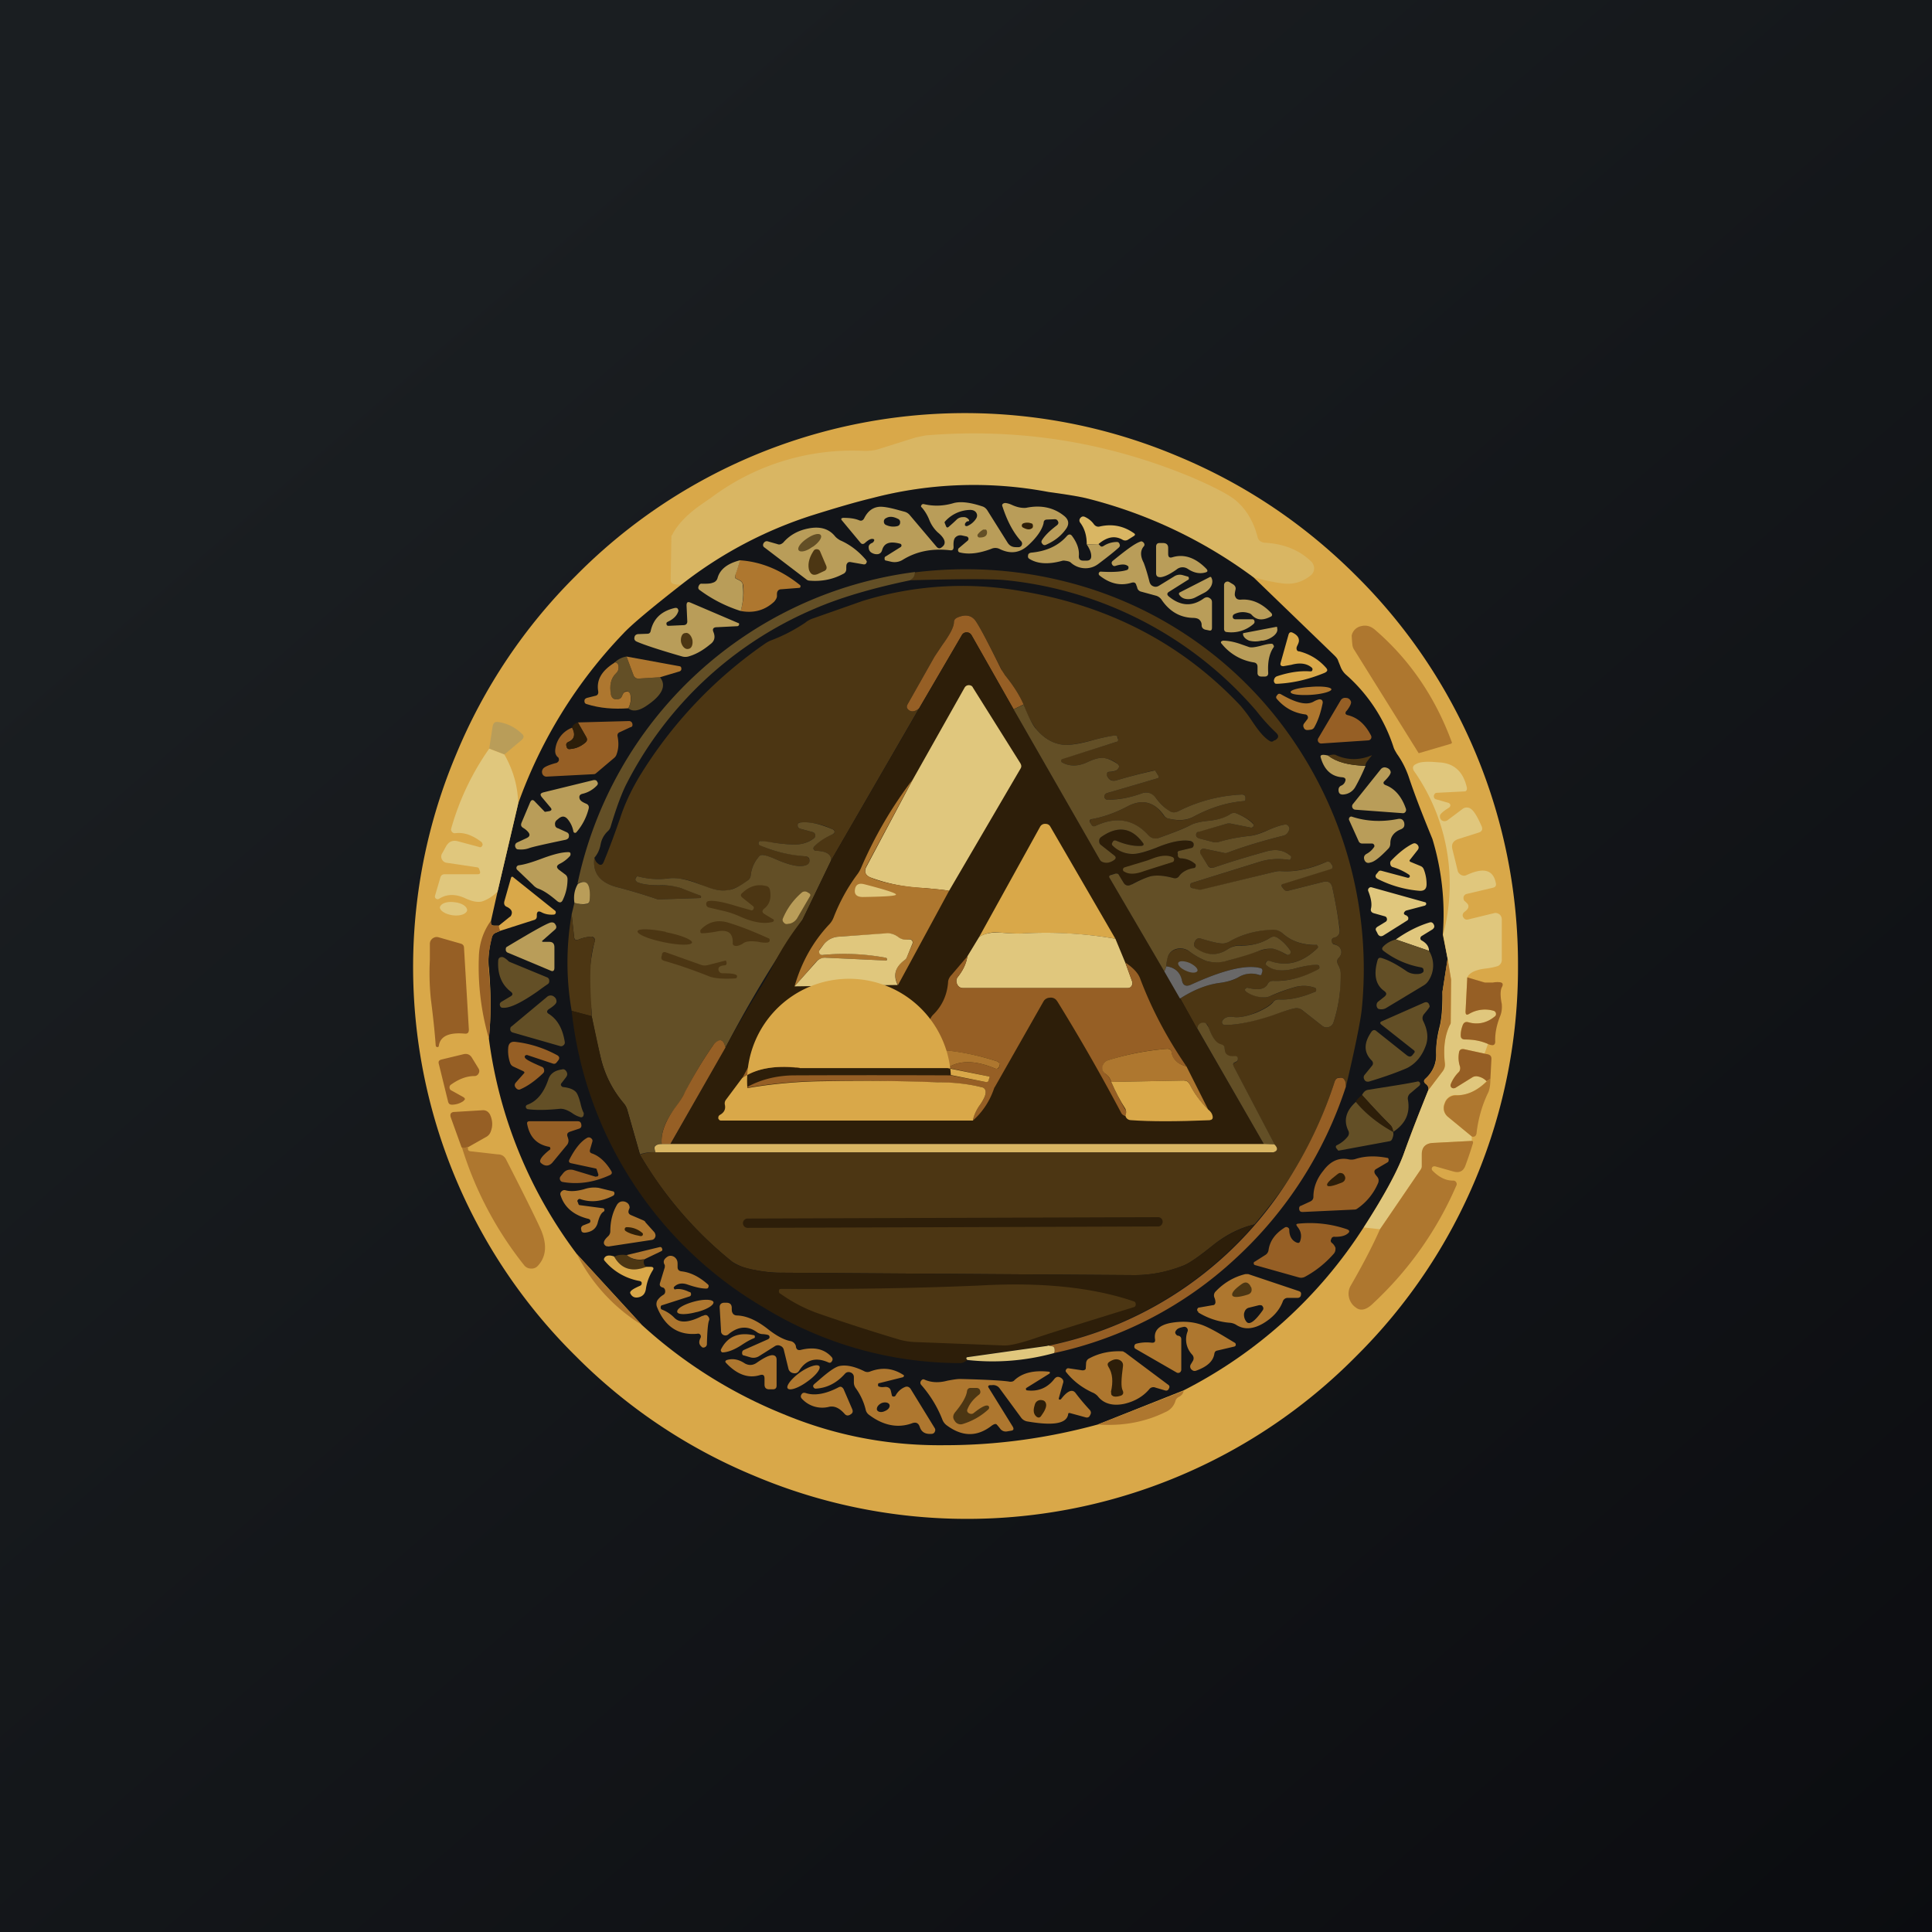 <!-- by TradingView --><svg width="56" height="56" viewBox="0 0 56 56" xmlns="http://www.w3.org/2000/svg"><path fill="url(#a)" d="M0 0h56v56H0z"/><path d="M44 28a15.85 15.85 0 0 1-4.69 11.31 15.85 15.85 0 0 1-17.44 3.47 15.82 15.82 0 0 1-5.18-3.47 15.85 15.85 0 0 1-3.47-17.44 15.82 15.82 0 0 1 3.47-5.18 15.85 15.85 0 0 1 17.44-3.47c1.95.81 3.68 1.97 5.18 3.47A15.85 15.85 0 0 1 44 28Z" fill="#D9A849"/><path d="M36.34 16.74a13.7 13.7 0 0 0-4.82-2.29c-.24-.06-.62-.12-1.13-.19a16 16 0 0 1-.73-.1 11.6 11.6 0 0 0-4.39.28c-.46.11-1.04.28-1.74.5a12.11 12.11 0 0 0-3.76 2 .62.62 0 0 1-.23-.01c-.07-.01-.1-.06-.1-.12l.02-1.24c0-.02 0-.05.02-.06.15-.3.44-.61.88-.91l.26-.18a6.82 6.82 0 0 1 4.44-1.35c.13 0 .27-.01.4-.05l1.08-.34.3-.06c2.68-.22 5.26.19 7.74 1.23.6.26 1 .47 1.21.63.32.26.54.62.66 1.08.02.1.1.16.2.17.56.03 1.01.21 1.36.55.05.05.08.12.08.2 0 .08-.04.15-.1.2-.2.16-.42.24-.66.24-.15 0-.39-.04-.7-.11a6.54 6.54 0 0 0-.29-.07Z" fill="#D9B663"/><path d="m36.34 16.74 2.33 2.25c.05.05.1.1.12.17l.08.2a.6.6 0 0 0 .16.21 4.74 4.74 0 0 1 1.36 2.08c.02.07.06.13.1.2.13.18.25.4.34.66.2.6.44 1.2.69 1.81a7.53 7.53 0 0 1 .3 2.77l.14.7-.15.96v.04c0 .41-.02.75-.09 1-.07.29-.1.54-.09.77 0 .28-.1.5-.3.7-.07.05-.07.1 0 .16.06.05.09.1.07.18-.25.62-.5 1.24-.72 1.87-.2.52-.58 1.22-1.15 2.1a13.43 13.43 0 0 1-5.22 4.73l-2.49.99c-1.43.39-2.91.6-4.43.6-1.63.02-3.19-.28-4.68-.9a13.69 13.69 0 0 1-4.11-2.59l-1.88-2.05a13.22 13.22 0 0 1-2.55-6.25c.07-.68.06-1.36 0-2.05-.03-.24 0-.53.08-.87.02-.07.05-.11.11-.14l.14-.06 1-.32c.04-.02.06-.05.06-.1v-.06c.01-.08.05-.1.13-.06.11.06.23.08.36.07.03 0 .05-.02.06-.05 0-.03 0-.05-.03-.07l-1.2-.96c-.03-.03-.06-.02-.07.02l-.19.67c-.02.08 0 .14.08.17.14.07.17.16.1.27l-.03.02-.31.25h-.13c-.06 0-.1-.02-.1-.08v-.05l.19-.85.6-2.56a13.8 13.8 0 0 1 3.04-4.92c.23-.25.8-.73 1.71-1.44a12.11 12.11 0 0 1 3.76-1.99c.7-.22 1.28-.39 1.74-.5a11.6 11.6 0 0 1 5.12-.18c.51.07.89.13 1.13.19a13.7 13.7 0 0 1 4.82 2.29Z" fill="#121418"/><path d="M27.54 15.95c-.52-.06-.98.03-1.38.28a.45.45 0 0 1-.34.05l-.13-.03c-.03 0-.05-.02-.05-.05 0-.03 0-.06.03-.07l.43-.27c.02-.01.03-.03.03-.05a.05.05 0 0 0-.04-.05c-.3-.08-.46-.02-.52.18-.02.07-.05.1-.11.12a.28.28 0 0 1-.18-.03.17.17 0 0 1-.1-.15c-.01-.06.02-.1.07-.13.05-.02.07-.04.07-.05.04-.05.02-.08-.04-.08-.05 0-.11.03-.2.11-.05.05-.1.05-.14 0l-.54-.65c-.03-.04-.02-.06.04-.07.19 0 .34.02.46.07.07.03.12 0 .15-.06.1-.2.24-.31.43-.33.11-.01.3.02.58.1l.15.04a.3.3 0 0 1 .16.1l.77.91c.05.06.1.07.16.02.14-.1.1-.25-.12-.43a1 1 0 0 1-.24-.35 1.25 1.25 0 0 0-.22-.37c-.03-.02-.03-.04-.01-.07.01-.02.03-.03.06-.03.29.07.58.06.88-.03.2-.05.47-.02.83.1.06.02.1.06.13.1l.59.94c.06.1.14.14.25.14h.08a.1.1 0 0 0 .09-.07.1.1 0 0 0-.02-.1c-.22-.24-.4-.57-.54-1-.03-.06 0-.1.07-.11.03 0 .1.01.19.05.17.08.31.1.42.09.43-.09.8-.01 1.1.23.14.11.16.24.06.38-.14.2-.33.35-.58.46-.04.02-.08.01-.1-.02-.04-.04-.04-.07-.02-.11.08-.13.22-.27.43-.43.04-.03.06-.07.04-.11-.02-.05-.05-.07-.1-.07l-.22.01c-.06 0-.1.03-.1.1-.04.18-.18.4-.43.63-.25.24-.53.28-.85.12a.28.28 0 0 0-.24 0c-.35.13-.65.17-.92.1a.06.06 0 0 1-.04-.06c0-.02 0-.04.02-.06l.26-.22a.07.07 0 0 0 .02-.07.07.07 0 0 0-.05-.05l-.14-.03a.2.2 0 0 0-.18.05c-.05.04-.07.14-.06.28 0 .08-.03.11-.1.1Z" fill="#B99D59"/><path d="M27.97 15.18c.03-.05.06-.07.08-.07.04 0 .05-.01.03-.05-.04-.05-.1-.08-.17-.07a.25.25 0 0 0-.18.07 4.2 4.2 0 0 1-.22.2c-.04.04-.07.04-.09-.01l-.04-.1v-.02a1 1 0 0 1 .74-.35c.07 0 .13.02.17.07.04.06.04.11.01.17a.56.56 0 0 1-.27.23c-.02 0-.04 0-.06-.02v-.05ZM25.69 15.22a.1.1 0 0 1-.07-.1.1.1 0 0 1 .06-.1c.1-.06.21-.05.35.02a.1.1 0 0 1 .06.11.1.1 0 0 1-.08.1.49.49 0 0 1-.32-.03Z" fill="#121418"/><path d="m31.84 15.77-.34.01c0-.25-.06-.46-.19-.63-.03-.04-.03-.09 0-.13.04-.05.08-.06.13-.04.11.05.2.12.27.22.04.05.1.08.17.06.35-.08.68-.02.98.19.05.03.05.06 0 .09l-.16.1a.15.15 0 0 1-.17 0c-.22-.12-.44-.08-.69.13Z" fill="#D9B663"/><path d="M29.89 15.17c.03 0 .05.03.05.07 0 .03 0 .06-.04.08-.06.04-.14.03-.25-.03-.02-.01-.04-.04-.03-.07 0-.02.02-.04.04-.05a.33.33 0 0 1 .23 0Z" fill="#2D1E09"/><path d="M25.1 16.24c.03.02.03.05.01.08-.01.03-.04.04-.07.04l-.4-.07c-.04 0-.07.01-.09.05-.02.02-.02.07-.02.15 0 .07-.03.12-.1.15-.3.16-.63.22-.97.19a.14.14 0 0 1-.08-.03l-1.22-.93c-.05-.03-.05-.08-.03-.12.03-.05.07-.07.12-.06l.28.08c.07.03.12 0 .17-.04.18-.21.42-.35.72-.41.34-.07.6 0 .78.22.04.05.1.09.15.12.3.13.55.33.76.58Z" fill="#B99D59"/><path d="M28.5 15.35h.08c.02.02.03.05.03.08 0 .1-.07.15-.21.15a.06.06 0 0 1-.06-.03.06.06 0 0 1 0-.06.5.5 0 0 1 .16-.14ZM23.56 15.85c.17-.12.28-.27.23-.34-.05-.07-.23-.02-.4.1-.18.12-.29.27-.24.34.05.07.23.03.4-.1Z" fill="#634F26"/><path d="m31.5 15.78.34-.01.04.04c.03.04.06.04.1.02a.71.71 0 0 1 .4-.12c.03 0 .06.02.07.06.02.04.01.07-.02.1-.12.11-.32.27-.6.48a.61.61 0 0 1-.4.12.63.63 0 0 1-.4-.17c-.04-.03-.1-.04-.18-.05a.2.2 0 0 0-.08.01c-.37.1-.69.09-.93-.06-.04-.02-.05-.06-.04-.1 0-.05.04-.07.08-.08.45-.04.8-.2 1.05-.49.05-.05.1-.05.14 0 .15.2.22.4.2.59 0 .09.04.13.13.13h.1c.08 0 .13-.04.13-.13 0-.1-.04-.2-.13-.34ZM32.68 16.4c-.06-.05-.18-.05-.34 0-.05.02-.08 0-.1-.03-.03-.05-.02-.08.01-.11.37-.3.63-.5.8-.56.04-.02.07 0 .1.03.03.04.03.08 0 .11-.1.12-.1.28 0 .47.05.13.11.32.17.56.02.06.05.1.1.12.06.03.12.02.17-.01l.44-.27a.3.3 0 0 1 .25-.04l.14.04c.02 0 .04.02.04.05 0 .02 0 .04-.03.05l-.54.34c-.07.04-.07.09-.01.14.34.28.68.3 1.02.05.05-.03.1-.04.15-.01.06.03.08.07.08.13v.73c0 .08-.03.1-.1.08l-.1-.02c-.06-.02-.1-.06-.1-.13a.2.2 0 0 0-.07-.16c-.03-.03-.1-.05-.18-.05-.37-.01-.67-.18-.9-.51a.3.3 0 0 0-.16-.13l-.44-.12a.15.15 0 0 1-.12-.13l-.02-.05c-.02-.08-.06-.1-.14-.08-.32.1-.63.03-.93-.21-.02-.02-.03-.04-.02-.07a.06.06 0 0 1 .07-.04c.36.02.6 0 .75-.05a.07.07 0 0 0 .04-.06c0-.03 0-.05-.03-.06Z" fill="#B99D59"/><path d="M34.95 16.59c-.17.05-.34.02-.52-.1a.27.27 0 0 0-.33.02c-.2.14-.35.21-.46.22-.09 0-.13-.03-.13-.12v-.76c0-.08.04-.11.1-.11h.1c.1 0 .15.05.15.14v.17c0 .1.04.13.13.1.34-.1.67.02.98.34.04.05.04.08-.02.1Z" fill="#B99D59"/><path d="M23.94 16.38c.04.08.02.15-.07.18l-.17.08c-.13.05-.2.01-.25-.12-.04-.17 0-.35.13-.55a.1.1 0 0 1 .1-.05.1.1 0 0 1 .09.06l.17.4Z" fill="#4C3613"/><path d="M21.47 17.7c.07-.24.1-.49.07-.73a.18.18 0 0 0-.1-.15 1.45 1.45 0 0 0-.1-.05c-.04-.01-.04-.08 0-.2.04-.09.07-.2.1-.33.62.04 1.2.28 1.75.72.01.01.02.03.01.05 0 .02-.02.03-.04.03l-.51.04c-.09 0-.13.06-.13.14v.07c-.01.06-.04.1-.08.15-.27.25-.59.34-.97.27Z" fill="#AE772F"/><path d="M21.45 16.24a4.2 4.2 0 0 1-.1.33c-.05.12-.05.19-.02.2l.1.05c.07.04.1.08.1.15.03.24.01.49-.06.74a4.04 4.04 0 0 1-1.18-.6c-.05-.03-.06-.07-.04-.12.02-.05.05-.08.1-.07.13 0 .24 0 .31-.03a.19.19 0 0 0 .14-.14c.07-.25.29-.42.65-.51Z" fill="#B99D59"/><path d="M39.01 31.5c0-.1-.01-.16-.03-.18a.14.14 0 0 0-.15-.09.15.15 0 0 0-.14.11c-.3.93-.7 1.82-1.23 2.67-.24.4-.6.89-1.1 1.48-.43.1-.84.31-1.22.62-.38.3-.65.5-.83.57-.47.19-.94.28-1.42.28l-10.22-.07c-.24 0-.5-.02-.8-.08a1.62 1.62 0 0 1-.65-.24 11.31 11.31 0 0 1-2.67-3.1c.17-.06.32-.08.45-.07h17.91c.13-.04.14-.12.03-.23l-1.18-2.25c-.03-.06-.02-.1.04-.12.05-.02.07-.05.08-.08.01-.07-.02-.1-.1-.1-.18.02-.28-.05-.28-.2 0-.08-.03-.12-.1-.14-.13-.02-.23-.15-.32-.37a1.46 1.46 0 0 0-.08-.2.12.12 0 0 0-.11-.06c-.1 0-.17.05-.2.16l-.48-.87c.39-.25.77-.4 1.14-.45.23-.03.41-.08.54-.16.2-.12.4-.14.6-.07.05 0 .07 0 .08-.04l.02-.06c.01-.06 0-.09-.06-.1-.4-.1-1.01.04-1.85.41l-.18.08c-.13.05-.2.01-.24-.13-.06-.24-.2-.38-.45-.41 0-.15.02-.24.05-.3a.35.35 0 0 1 .26-.2c.13-.03.25 0 .36.07a2 2 0 0 0 .5.28c.18.05.38.04.62-.02l.9-.28c.17-.05.3-.07.4-.06.1.02.22.07.38.17.04.02.08.01.1-.02.04-.03.04-.06.02-.1-.11-.16-.23-.28-.37-.37a.19.19 0 0 0-.21 0c-.25.16-.53.23-.85.22a.62.62 0 0 0-.38.11c-.3.2-.6.2-.9 0-.08-.06-.1-.13-.06-.21.04-.09.1-.12.2-.09.36.11.59.16.68.13a.51.51 0 0 0 .1-.04c.37-.21.79-.33 1.26-.36a.4.4 0 0 1 .3.11c.26.23.59.35.97.34.03 0 .05 0 .06.03l-.01.06c-.43.42-.9.55-1.4.37-.04-.01-.07 0-.1.04-.01.04 0 .07.03.1.2.15.5.18.9.06.25-.06.43-.1.56-.08.03 0 .05.02.06.05.01.04 0 .06-.03.08a2.5 2.5 0 0 1-1.3.33.17.17 0 0 0-.17.1c-.07.14-.27.18-.58.1-.03 0-.05 0-.07.04-.01.03 0 .05.02.07.16.1.34.16.53.17.06 0 .11-.01.16-.03l.05-.02c.32-.13.55-.21.7-.25a.96.96 0 0 1 .56.02c.03.01.04.03.04.06s0 .05-.04.06c-.38.16-.73.24-1.05.22a.18.18 0 0 0-.16.07c-.09.1-.25.2-.48.3-.26.11-.48.16-.65.14-.17-.03-.28.01-.34.11a.08.08 0 0 0 0 .08c.02.03.04.04.07.04.36 0 .82-.1 1.39-.29.27-.1.48-.16.63-.19.09-.02.17 0 .24.06l.56.44a.2.2 0 0 0 .19.04.2.2 0 0 0 .14-.13c.15-.46.22-.94.2-1.44 0-.1-.02-.16-.05-.21-.05-.09-.06-.16 0-.22.08-.09.1-.17.06-.26-.03-.07-.1-.12-.2-.15-.04-.01-.07-.04-.06-.09 0-.05.02-.08.07-.09.13-.03.19-.13.16-.3-.05-.34-.12-.73-.21-1.15-.03-.15-.12-.2-.26-.17l-1.03.26c-.06.01-.1 0-.13-.06l-.04-.05c-.03-.05-.01-.08.04-.1l1.38-.43c.05-.01.06-.04.04-.09l-.04-.06c-.04-.05-.08-.07-.13-.05-.48.2-.92.3-1.33.27-.06 0-.13 0-.18.02l-2.1.52a.2.2 0 0 1-.12 0l-.17-.05c-.04-.01-.05-.04-.05-.08 0-.03.01-.06.05-.07l1.96-.61c.25-.08.53-.1.83-.06.04 0 .06 0 .08-.04.01-.03 0-.06-.02-.08-.19-.16-.42-.2-.7-.12-.53.15-1.04.3-1.5.46-.1.03-.16 0-.2-.07l-.2-.31a.1.1 0 0 1 0-.11.1.1 0 0 1 .1-.05l.57.12h.1c.53-.2 1.08-.36 1.64-.5.07-.02.12-.08.16-.17a.1.1 0 0 0-.02-.1.1.1 0 0 0-.1-.05c-.1.01-.26.06-.47.15-.24.1-.43.17-.57.18-.36.04-.64.1-.86.17a.36.36 0 0 1-.21 0l-.4-.1c-.04-.02-.07-.05-.07-.1s.03-.08.08-.1l.83-.23h.08l.6.12c.03 0 .06 0 .07-.04.02-.03.01-.05-.01-.08-.09-.1-.24-.19-.47-.29a.2.2 0 0 0-.21.03c-.12.09-.32.15-.6.18-.24.02-.41.07-.52.12-.2.1-.52.23-.94.38a.25.25 0 0 1-.29-.08c-.43-.46-.94-.55-1.54-.27-.05.02-.08.01-.11-.03l-.03-.05c-.04-.07-.03-.1.05-.12.33-.06.67-.18 1.03-.37.42-.22.77-.13 1.04.27a.2.2 0 0 0 .11.08c.3.08.55.07.74-.04.48-.26.97-.42 1.48-.46.03 0 .04-.02.04-.06v-.04c0-.06-.04-.1-.1-.09-.66.03-1.28.2-1.84.48a.26.26 0 0 1-.27 0c-.13-.09-.25-.2-.37-.36-.12-.16-.25-.21-.41-.16a2.9 2.9 0 0 1-1 .19c-.06 0-.09-.03-.1-.1 0-.04.03-.07.07-.09l1.47-.43c.04-.01.05-.04.03-.07l-.1-.16h-.02c-.37.08-.73.18-1.07.28-.14.05-.24 0-.3-.12-.03-.07 0-.11.08-.12.12 0 .2-.03.23-.08.05-.05.05-.1-.01-.15a.74.74 0 0 0-.48-.17c-.09 0-.21.04-.37.11-.28.14-.54.14-.75.02-.03-.01-.04-.03-.03-.06 0-.02.01-.04.04-.05l1.57-.49c.03-.01.04-.03.04-.07l-.01-.05c-.02-.05-.05-.07-.1-.06-.15.02-.35.06-.61.13-.39.1-.67.15-.85.14-.3-.03-.56-.17-.8-.45a2.6 2.6 0 0 1-.37-.72 3.88 3.88 0 0 0-.54-.85.83.83 0 0 1-.11-.18c-.37-.74-.61-1.2-.74-1.39-.12-.17-.3-.2-.53-.1a.16.16 0 0 0-.1.15c-.01.14-.12.36-.34.65l-.22.33-.78 1.38c-.04.07-.03.12.03.17.08.06.19.05.3-.05l-2.55 4.41c.01-.17-.13-.27-.44-.28-.03 0-.06-.02-.07-.05a.07.07 0 0 1 .02-.07c.13-.15.32-.27.54-.36a.07.07 0 0 0 .05-.07.07.07 0 0 0-.05-.07 1.88 1.88 0 0 0-.94-.2c-.05 0-.07.03-.08.08 0 .05.02.08.07.1l.37.1a.1.1 0 0 1 .07.08.1.1 0 0 1-.04.1.93.93 0 0 1-.52.18c-.12 0-.33-.01-.62-.05l-.4-.05c-.03 0-.05 0-.06.04-.01.04 0 .06.03.07.36.18.8.28 1.33.33.06.01.1.04.11.1.01.07 0 .11-.06.14-.17.09-.47.04-.9-.15a2.45 2.45 0 0 0-.34-.12.16.16 0 0 0-.18.06.97.97 0 0 0-.22.52.2.2 0 0 1-.09.15 1.4 1.4 0 0 1-.58.29c-.16.02-.36-.01-.62-.1l-.22-.09a1.84 1.84 0 0 0-.88-.16c-.3.04-.6.02-.89-.06-.01 0-.03.01-.05.04-.02.04-.02.08.02.11l.02.02c.13.06.35.09.64.09.29 0 .5.03.62.08.29.1.48.18.57.22.02 0 .02.02.02.04s-.02.03-.04.03l-1.21.04a16.33 16.33 0 0 0-1.2-.36c-.5-.13-.7-.42-.64-.85.02.08.05.13.1.17.07.06.13.05.17-.05.19-.46.34-.88.47-1.25.13-.41.32-.81.55-1.2a12.78 12.78 0 0 1 3.62-3.85c.07-.05.15-.1.24-.13.34-.13.66-.3.96-.5.07-.06.15-.1.24-.13l1.42-.5a9.8 9.8 0 0 1 4.64-.28c2.55.43 4.66 1.55 6.33 3.33.08.1.19.23.32.43.18.27.34.47.5.57.04.03.09.04.13 0l.05-.02c.1-.07.1-.13.02-.21a5.51 5.51 0 0 1-.57-.63 11.05 11.05 0 0 0-7.34-3.8c-.4-.03-1.3-.03-2.7.01a.28.28 0 0 0 .14-.23c1.48-.18 2.93-.09 4.33.26a11.3 11.3 0 0 1 6.66 4.65 11.75 11.75 0 0 1 1.96 7.77c-.04.35-.19 1.1-.46 2.24Z" fill="#4C3613"/><path d="M26.52 16.59c0 .1-.05.18-.14.23-1.1.23-2.02.5-2.76.82a10.9 10.9 0 0 0-5.45 5.06c-.15.29-.3.7-.47 1.26a.28.28 0 0 1-.09.14.69.69 0 0 0-.2.37c-.03.17-.1.3-.18.39-.06.43.15.72.64.85a16.33 16.33 0 0 1 1.2.36l1.21-.04c.02 0 .04 0 .04-.03 0-.02 0-.04-.02-.04l-.57-.22a1.92 1.92 0 0 0-.62-.08c-.3 0-.5-.03-.64-.09a.06.06 0 0 1-.02-.02c-.04-.03-.04-.07-.02-.1.02-.04.04-.05.05-.05.3.08.6.1.9.06.24-.03.54.03.87.16l.22.08c.26.1.46.13.62.1.16-.01.35-.11.58-.28a.2.2 0 0 0 .09-.15.97.97 0 0 1 .22-.52c.04-.06.1-.08.18-.06.06.01.18.05.34.12.43.19.73.24.9.15.05-.03.07-.07.06-.14 0-.06-.05-.09-.11-.1a3.9 3.9 0 0 1-1.33-.32c-.03-.02-.04-.04-.03-.08.01-.03.03-.05.07-.04.09 0 .22.02.4.05.28.04.49.05.61.05.2-.01.38-.07.52-.18a.1.1 0 0 0 .04-.1.1.1 0 0 0-.07-.08l-.37-.1c-.05-.02-.07-.05-.07-.1s.03-.07.08-.08c.26-.03.57.04.94.2.03.02.05.04.05.07 0 .03-.02.05-.05.07-.22.1-.4.21-.54.36a.07.07 0 0 0-.02.07c.01.03.04.05.07.05.3.01.45.1.44.28l-.83 1.72a35.2 35.2 0 0 0-2.23 3.7c-.04-.15-.1-.22-.16-.2a.32.32 0 0 0-.2.14c-.32.46-.59.92-.81 1.36a3.7 3.7 0 0 1-.3.47c-.29.38-.41.72-.38 1.03-.08 0-.15.02-.2.06-.02.03-.01.09.02.18-.13-.01-.28 0-.45.06l-.37-1.3a.51.51 0 0 0-.1-.18 3.14 3.14 0 0 1-.67-1.33c-.1-.4-.18-.8-.26-1.2 0-.06 0-.16-.02-.3a4.95 4.95 0 0 1 .1-1.84.1.1 0 0 0 0-.11.1.1 0 0 0-.1-.05c-.14.01-.25.04-.35.08-.09.04-.13.01-.14-.08l-.07-.65.08-.33c.12.03.23.05.33.04.06 0 .1-.04.1-.1.05-.48-.07-.64-.34-.5a11.49 11.49 0 0 1 9.78-9.03Z" fill="#634F26"/><path d="m35.08 16.72.03.01v.01c.04.07.04.15 0 .24a.45.45 0 0 1-.2.2l-.25.13a.44.44 0 0 1-.29.05.27.27 0 0 1-.2-.14l.01-.04.9-.46ZM35.48 16.96a.1.1 0 0 1 .05-.09.1.1 0 0 1 .1 0l.1.06c.07.04.1.1.08.17-.02.09-.03.16 0 .2.02.06.08.09.17.08.31-.02.6.11.86.38.05.05.04.1-.02.12-.22.11-.4.1-.54-.06a.17.17 0 0 0-.09-.05.54.54 0 0 0-.41.03c-.04.02-.05.05-.05.09.01.04.04.06.08.06h.48c.04 0 .06.01.07.05.01.03 0 .06-.02.08a.97.97 0 0 1-.78.24c-.05 0-.08-.04-.08-.09v-1.27ZM21.4 18.06c.02 0 .03.02.02.05 0 .02-.02.03-.04.04l-.6.03c-.1 0-.14.05-.1.14.06.15.03.27-.1.36-.24.2-.45.3-.63.35a.35.35 0 0 1-.17 0c-.73-.21-1.17-.36-1.34-.44-.05-.03-.06-.07-.05-.12.01-.05.04-.08.1-.09l.27-.01c.06 0 .09-.03.1-.08.08-.36.31-.58.71-.67.03 0 .06 0 .07.02.02.03.03.05.02.08-.04.13-.15.23-.3.3-.04.02-.05.04-.04.07 0 .04.03.05.06.05l.43-.02c.08 0 .12-.05.11-.13l-.02-.44c0-.09.03-.12.12-.08l1.38.59Z" fill="#B99D59"/><path d="m29.67 20.42-.29.14-1.22-2.15a.15.15 0 0 0-.14-.08.15.15 0 0 0-.14.08l-1.24 2.12c-.11.1-.22.11-.3.05-.06-.05-.07-.1-.03-.17l.78-1.38.22-.33c.22-.3.33-.51.34-.65 0-.07.03-.12.1-.15.23-.1.41-.07.53.1.13.19.37.65.74 1.4l.11.17c.23.28.41.56.54.85Z" fill="#965F25"/><path d="M42.08 21.5c.01.03 0 .05-.03.06l-.92.27h-.01l-1.87-3a.3.3 0 0 1-.05-.14 3.3 3.3 0 0 1-.02-.27.35.35 0 0 1 .27-.27c.15-.04.28 0 .4.1 1 .86 1.75 1.95 2.23 3.26Z" fill="#AE772F"/><path d="M36.99 18.17c.02 0 .03 0 .03.02v.02c.02.08-.02.15-.1.22a.67.67 0 0 1-.32.14h-.04a.72.72 0 0 1-.35 0c-.1-.04-.16-.1-.18-.17v-.02c0-.02 0-.03.02-.03l.94-.18Z" fill="#B99D59"/><path d="M20.07 18.55c-.03-.13-.12-.23-.21-.2-.09 0-.14.13-.12.26.03.13.12.22.21.2.1-.01.14-.13.12-.26Z" fill="#4C3613"/><path d="m29.38 20.56 2.5 4.36c.02.03.05.06.1.07.1.03.2.01.3-.06.07-.04.08-.09.01-.14l-.38-.3a.14.14 0 0 1-.05-.12c0-.05.02-.09.06-.11.47-.33.87-.28 1.2.16.05.06.03.09-.04.1-.22.01-.46-.04-.72-.15-.05-.02-.09 0-.11.04-.03.04-.03.08.01.11.2.17.4.25.63.23.14 0 .35-.07.63-.18.43-.18.77-.24 1-.18.05 0 .08.04.08.1 0 .04-.02.08-.07.09l-.34.08c-.05.01-.07.04-.06.09l.02.06c.01.05.04.07.1.07.14 0 .27.06.39.16.02.01.03.04.02.07 0 .02-.02.04-.05.05-.2.04-.35.12-.43.23a.15.15 0 0 1-.17.06 1.47 1.47 0 0 0-.66-.05 2.29 2.29 0 0 0-.56.24c-.1.05-.17.03-.22-.05l-.14-.23a.08.08 0 0 0-.1-.04l-.12.03c-.06.02-.08.06-.04.11l1.58 2.7.46.78.49.87 1.94 3.36H19.43l1.6-2.81c.31-.57.64-1.13.98-1.68.1-.15.23-.38.4-.7a7.9 7.9 0 0 1 .85-1.32l.83-1.72 2.55-4.4 1.24-2.13a.15.15 0 0 1 .14-.08c.06 0 .1.03.14.08l1.22 2.15Z" fill="#2D1E09"/><path d="m37.12 19.21.23-.82c.02-.06.06-.08.12-.05.12.06.18.13.18.23 0 .04-.02.09-.05.15a.27.27 0 0 0-.02.06c0 .06.02.1.08.1.31.08.57.24.78.48.05.06.04.1-.04.14-.48.2-.94.3-1.38.32-.03 0-.06 0-.07-.02a.1.1 0 0 1-.02-.1.13.13 0 0 1 .09-.1c.36-.12.68-.16.95-.14.04 0 .06 0 .07-.04.01-.03 0-.05-.02-.07-.14-.12-.34-.15-.59-.08l-.23.04c-.07 0-.1-.03-.08-.1Z" fill="#D9A849"/><path d="M36.45 19.5v-.17c0-.08-.04-.12-.11-.13a1.48 1.48 0 0 1-.92-.53c-.05-.05-.04-.08.03-.1.14 0 .32.03.54.11l.2.07c.07.03.19.01.35-.03.14-.04.24-.06.31-.06.03 0 .05.01.06.04.02.02.02.05 0 .07-.12.18-.17.42-.15.74 0 .06-.03.1-.1.1h-.1c-.07 0-.11-.04-.11-.1Z" fill="#B99D59"/><path d="m18.16 19.03.21.56c.03.05.07.08.13.08l.63-.04c.2.25.06.54-.44.86-.2.12-.36.14-.48.04.07-.13.1-.26.06-.4-.02-.07-.06-.1-.13-.09-.04 0-.07.04-.1.11-.03.09-.09.12-.18.12-.08 0-.13-.05-.15-.13-.06-.27 0-.47.15-.63.05-.04.07-.1.07-.16 0-.11-.04-.16-.12-.14a.62.62 0 0 1 .35-.18Z" fill="#634F26"/><path d="m19.13 19.63-.63.04c-.06 0-.1-.03-.13-.08l-.21-.56 1.53.28c.04 0 .06.03.06.07 0 .04-.01.06-.05.08l-.57.17ZM17.81 19.2c.08 0 .12.04.12.15 0 .06-.02.12-.07.16-.16.16-.2.36-.15.63.02.08.07.13.15.13.1 0 .15-.03.18-.12.03-.07.06-.1.1-.1.07-.02.11.01.13.08.03.14.01.27-.06.4-.42.03-.82 0-1.2-.12-.05-.01-.07-.04-.07-.09 0-.05.02-.07.07-.09l.24-.06c.07-.01.1-.06.09-.13-.06-.33.1-.6.47-.83Z" fill="#AE772F"/><path d="M27.5 25.82c-.15-.03-.4-.05-.71-.08a4.96 4.96 0 0 1-1.57-.31c-.15-.07-.18-.18-.1-.32l1.33-2.5 1.51-2.68a.14.14 0 0 1 .12-.07c.05 0 .1.02.12.07l1.38 2.2c.03.06.03.1 0 .15l-2.07 3.54Z" fill="#E0C77D"/><path d="M38 20.14c.33-.02.6-.1.59-.16 0-.06-.27-.1-.6-.07-.33.02-.59.09-.58.15 0 .07.27.1.6.08ZM37.9 20.84a.09.09 0 0 0-.05-.13c-.33-.04-.6-.18-.83-.44-.04-.04-.04-.08 0-.12.03-.05.07-.05.12-.02.42.24.72.32.93.21a.6.6 0 0 1 .17-.07c.07 0 .1.03.1.1-.06.3-.14.53-.25.72a.13.13 0 0 1-.1.06.48.48 0 0 1-.1.01.1.1 0 0 1-.1-.07.11.11 0 0 1 .01-.12l.1-.13Z" fill="#AE772F"/><path d="M39.03 20.6c-.05.07-.04.11.04.13.28.07.5.26.67.59a.1.1 0 0 1 0 .09.1.1 0 0 1-.08.05l-1.35.09a.1.1 0 0 1-.1-.05.1.1 0 0 1 0-.1l.65-1.1a.15.15 0 0 1 .16-.07c.07 0 .12.05.14.11.01.05-.03.14-.13.27Z" fill="#965F25"/><path d="M29.67 20.42c.14.35.26.6.37.72.24.28.5.42.8.45.18.01.46-.03.85-.14.26-.07.46-.11.6-.13.06-.01.1.01.1.06l.02.05c0 .04 0 .06-.04.07l-1.57.5a.05.05 0 0 0-.04.04c0 .03 0 .05.03.06.21.12.47.12.75-.02.16-.07.28-.11.37-.11.15-.01.3.05.48.17.06.05.06.1.01.15-.03.05-.11.07-.23.08-.08 0-.1.05-.08.12.06.13.16.17.3.12a14.86 14.86 0 0 1 1.09-.28l.1.16c.02.03.01.06-.03.07l-1.47.43c-.04.02-.07.05-.07.1.01.06.04.09.1.09.32 0 .65-.06 1-.19.16-.05.3 0 .41.16.12.16.24.27.37.35.08.06.17.06.27.01a4.52 4.52 0 0 1 1.84-.48c.06 0 .1.03.1.09v.04c0 .04-.01.06-.04.06-.51.04-1 .2-1.48.46-.19.1-.43.12-.74.04a.2.2 0 0 1-.1-.08c-.28-.4-.63-.49-1.05-.27-.36.19-.7.31-1.03.37-.08.01-.1.05-.05.12l.03.05c.03.04.06.05.11.03.6-.28 1.11-.2 1.54.27.08.09.18.11.29.08.42-.15.73-.27.94-.38.1-.05.28-.1.52-.12.28-.03.48-.1.6-.18a.2.2 0 0 1 .21-.03c.23.1.38.2.47.3.02.02.03.04.01.07-.01.03-.04.04-.07.04l-.6-.12h-.08l-.83.24c-.05 0-.08.04-.08.09 0 .05.03.08.08.1l.39.1c.07.02.14.02.2 0 .23-.07.51-.13.87-.17.14-.01.33-.07.57-.18.21-.09.37-.14.47-.15a.1.1 0 0 1 .1.05.1.1 0 0 1 .02.1c-.04.1-.09.15-.16.17-.56.14-1.11.3-1.64.5a.18.18 0 0 1-.1 0l-.57-.12a.1.1 0 0 0-.1.05.1.1 0 0 0 0 .1l.2.32c.04.08.1.1.2.07.46-.16.97-.31 1.5-.46.28-.08.51-.04.7.12.03.02.03.05.02.08-.02.04-.04.05-.08.04-.3-.04-.58-.02-.83.06l-1.96.61c-.04.01-.05.04-.05.07 0 .04.01.07.05.08l.17.04a.2.2 0 0 0 .12 0l2.1-.51a.61.61 0 0 1 .18-.02c.41.03.85-.06 1.33-.27.05-.02.1 0 .13.05l.04.06c.02.05.01.08-.04.1l-1.38.43c-.05.01-.07.04-.04.09l.04.05c.03.05.07.07.13.06l1.03-.26c.14-.03.23.02.26.17.09.42.16.8.2 1.14.04.18-.02.28-.15.31-.05.01-.07.04-.07.09 0 .05.02.08.06.1.1.02.17.07.2.14.04.09.02.17-.06.26-.06.06-.05.13 0 .22.03.05.05.12.06.21.01.5-.06.98-.21 1.44a.2.2 0 0 1-.14.13.2.2 0 0 1-.19-.04l-.56-.44a.27.27 0 0 0-.24-.06c-.15.03-.36.1-.63.2-.57.19-1.03.28-1.39.28a.08.08 0 0 1-.07-.04.08.08 0 0 1 0-.08c.06-.1.17-.14.34-.11.17.02.39-.03.65-.13.23-.1.4-.2.48-.3.04-.06.1-.08.16-.08.32.02.67-.06 1.05-.22.03 0 .04-.03.04-.06s-.01-.05-.04-.06a.96.96 0 0 0-.57-.02 5.38 5.38 0 0 0-.74.27.4.4 0 0 1-.16.03.93.93 0 0 1-.53-.17c-.02-.02-.03-.04-.02-.07.02-.03.04-.04.07-.04.32.08.5.04.58-.1.03-.07.09-.1.16-.1.44.02.87-.1 1.3-.33.04-.02.05-.04.04-.08 0-.03-.03-.05-.06-.05-.13-.01-.31.02-.56.08-.4.12-.7.1-.9-.06-.04-.03-.04-.06-.02-.1.02-.04.05-.05.1-.04.5.18.96.05 1.39-.37.01-.02.02-.04 0-.06 0-.02-.02-.04-.05-.03-.38 0-.7-.1-.97-.34a.4.4 0 0 0-.3-.1c-.47.02-.89.14-1.25.35a.52.52 0 0 1-.11.04c-.1.03-.32-.02-.69-.13-.09-.03-.15 0-.19.09-.04.08-.02.15.06.2.3.2.6.21.9.01a.62.62 0 0 1 .38-.1c.32 0 .6-.07.85-.23a.19.19 0 0 1 .21 0c.14.09.26.21.37.37.02.04.02.07-.01.1s-.07.04-.1.02c-.17-.1-.3-.15-.39-.17a.92.92 0 0 0-.4.06c-.26.1-.57.19-.9.28a1.1 1.1 0 0 1-.62.02 2 2 0 0 1-.5-.28.44.44 0 0 0-.36-.08.35.35 0 0 0-.26.21.89.89 0 0 0-.05.3l-.06.15-1.58-2.7c-.04-.05-.02-.09.04-.1l.13-.04c.04 0 .07 0 .09.04l.14.23c.05.08.13.1.22.05l.03-.01c.24-.13.42-.2.53-.23.18-.04.4-.02.66.05.07.02.13 0 .17-.06.08-.11.23-.2.43-.23.03 0 .04-.03.05-.05 0-.03 0-.06-.02-.07a.65.65 0 0 0-.4-.16c-.05 0-.08-.02-.1-.07v-.06c-.02-.05 0-.08.05-.09l.34-.08c.05-.01.07-.05.07-.1s-.03-.08-.08-.1c-.23-.05-.57.01-1 .19-.28.11-.5.17-.63.18a.82.82 0 0 1-.63-.23c-.04-.03-.04-.07-.01-.11.02-.05.06-.06.11-.04.26.11.5.16.72.15.07-.01.09-.04.04-.1-.33-.44-.73-.49-1.2-.16a.13.13 0 0 0-.06.11c0 .05.01.09.05.12l.38.3c.07.05.06.1 0 .14-.1.07-.21.1-.32.06a.15.15 0 0 1-.09-.07l-2.5-4.36.3-.14Z" fill="#634F26"/><path d="M16.59 21.1c.1.19.06.33-.11.4-.06.03-.08.07-.06.13.01.06.05.1.11.08.16-.01.3-.07.43-.18.06-.05.07-.1.03-.17l-.24-.42 1.48-.04c.05 0 .09.03.1.08.01.05 0 .09-.06.1l-.3.14c-.06.02-.08.07-.07.12.04.2.03.37-.03.53a.22.22 0 0 1-.07.1l-.52.44a.1.1 0 0 1-.07.03l-1.35.07a.13.13 0 0 1-.14-.08c-.02-.06-.01-.11.03-.16.05-.05.17-.1.35-.15a.12.12 0 0 0 .1-.08c0-.04 0-.08-.04-.1-.06-.06-.08-.14-.06-.25a.76.76 0 0 1 .49-.6Z" fill="#965F25"/><path d="m14.62 21.87-.44-.17.1-.65c.02-.1.07-.14.18-.12.25.04.47.15.67.34.06.05.06.11 0 .17l-.51.43Z" fill="#B99D59"/><path d="m16.75 20.94.24.42c.04.07.03.12-.03.17a.79.79 0 0 1-.43.18c-.06.01-.1-.02-.11-.08-.02-.06 0-.1.06-.12.17-.08.2-.22.1-.42.02-.07.08-.12.17-.15Z" fill="#2D1E09"/><path d="M14.62 21.87c.26.46.39.93.4 1.42l-.6 2.56c-.15.14-.3.23-.45.28-.13.03-.29 0-.5-.1-.27-.12-.52-.12-.74.02a.08.08 0 0 1-.09 0c-.03-.02-.04-.05-.03-.09l.15-.51c.02-.08.06-.11.14-.11h.95c.06 0 .08-.03.06-.09l-.02-.06a.07.07 0 0 0-.06-.05l-.87-.13a.18.18 0 0 1-.15-.1.17.17 0 0 1 .01-.18l.11-.2c.08-.14.2-.19.36-.14l.6.16c.04.02.07 0 .09-.04.02-.03 0-.07-.02-.1-.26-.2-.5-.29-.76-.26a.1.1 0 0 1-.1-.04.1.1 0 0 1-.02-.1 7.6 7.6 0 0 1 1.1-2.31l.44.17Z" fill="#E0C77D"/><path d="M38.5 21.9c.24.19.6.28 1.08.3-.1.24-.2.44-.29.6a.43.43 0 0 1-.37.23c-.07 0-.11-.03-.12-.1-.01-.07.01-.13.08-.16a.2.2 0 0 0 .11-.12c.03-.07 0-.11-.08-.12-.32-.02-.53-.22-.63-.58-.02-.07.05-.09.21-.05Z" fill="#B99D59"/><path d="M38.73 21.89c.33.15.68.15 1.04 0-.13.15-.2.25-.19.3-.48 0-.84-.1-1.09-.29.12-.03.2-.04.24-.01Z" fill="#4C3613"/><path d="m42.53 28.33-.05 1c0 .08.03.1.1.06a.9.9 0 0 1 .72-.09c.03.02.05.04.06.07 0 .04 0 .06-.03.09a.79.79 0 0 1-.77.17c-.08-.02-.13 0-.16.08a.75.75 0 0 0-.06.3c0 .09.05.12.13.12.24 0 .46.04.66.13l-.1.28-.6-.13c-.08-.01-.13.02-.14.1a.82.82 0 0 0 .03.4c.02.07 0 .13-.05.17-.1.11-.17.22-.22.34-.01.04 0 .08.03.1.03.03.07.03.1.01l.5-.3c.04-.03.1-.04.15-.03.1.02.18.06.26.14-.28.28-.57.42-.88.4a.33.33 0 0 0-.34.24c-.06.16-.02.3.11.4l.68.56v.13l-1.14.06c-.2.02-.3.13-.3.33v.34c0 .04-.02.07-.04.1L40 35.63l-.47-.05c.57-.89.96-1.59 1.15-2.11.23-.63.47-1.25.72-1.87l.41-.54a.32.32 0 0 0 .07-.24c-.05-.45 0-.83.15-1.12a.15.15 0 0 0 .02-.07l.01-1.21v-.03l-.1-.6-.13-.7a5.71 5.71 0 0 0-.85-4.75c-.05-.1-.02-.16.08-.2.1-.06.3-.07.55-.05l.13.01c.42.03.68.28.78.74 0 .07-.02.1-.08.1l-.79.04c-.05 0-.08.04-.09.09 0 .05.02.09.07.1l.35.1c.03.01.05.03.06.06 0 .03-.01.06-.04.08-.16.1-.24.17-.26.22-.01.06 0 .1.05.15.06.03.1.03.16 0l.44-.33a.2.2 0 0 1 .22-.02c.1.05.21.23.34.53.03.09 0 .14-.08.17l-.6.19c-.15.05-.21.15-.17.3l.15.61c.01.06.05.1.1.13.06.03.11.03.17 0 .5-.23.77-.14.84.25.01.06-.01.1-.08.12l-.76.18a.12.12 0 0 0-.1.1c0 .04 0 .09.05.12l.07.07c.05.08.02.15-.09.23-.05.04-.07.1-.04.15.03.06.08.09.15.07l.74-.18c.06-.02.11 0 .16.03.05.04.07.1.07.15v1.15a.2.2 0 0 1-.11.2c-.06.02-.17.05-.33.07-.3.03-.5.12-.56.26Z" fill="#E0C77D"/><path d="M40.14 22.63c-.06.05-.05.1.03.13.26.1.46.33.58.68a.1.1 0 0 1-.01.09.09.09 0 0 1-.09.04l-1.36-.1a.1.1 0 0 1-.09-.06.1.1 0 0 1 .02-.11l.8-1c.04-.05.1-.07.16-.05.07.02.12.06.13.13 0 .05-.05.13-.17.25Z" fill="#B99D59"/><path d="m26.45 22.6-1.34 2.51c-.07.14-.04.25.11.32.34.15.86.26 1.57.31.32.03.56.05.72.08l-1.48 2.73c-.15-.29-.08-.53.19-.72a.16.16 0 0 0 .06-.07l.17-.4a.09.09 0 0 0-.01-.1.09.09 0 0 0-.1-.03c-.12.02-.22 0-.3-.06a.45.45 0 0 0-.32-.11l-1.4.09a.59.59 0 0 0-.44.22l-.12.15a.1.1 0 0 0 0 .11c.02.04.05.06.1.05a6.24 6.24 0 0 1 1.81.08c.03 0 .04.03.04.05-.01.02-.03.03-.05.03l-1.72-.08c-.1 0-.2.03-.27.1l-.64.73c.2-.7.54-1.3 1-1.79a.6.6 0 0 0 .13-.2c.17-.44.4-.87.7-1.27a1 1 0 0 0 .11-.2c.39-.9.88-1.74 1.48-2.53Z" fill="#AE772F"/><path d="M17.3 22.77a.83.83 0 0 1-.42.24c-.08.02-.1.07-.08.14.02.06.08.1.2.15.06.03.08.08.06.15-.06.23-.17.46-.35.67a.05.05 0 0 1-.05.02.05.05 0 0 1-.04-.04.76.76 0 0 0-.17-.36c-.08-.09-.16-.09-.25-.02l-.06.05a.14.14 0 0 0-.05.14c0 .05.04.09.09.1l.24.11c.05.02.08.06.07.12 0 .05-.03.08-.09.1-.62.13-.98.21-1.08.25-.09.03-.19.04-.3.03-.05 0-.08-.04-.09-.1 0-.05.02-.08.06-.1l.28-.13c.08-.04.1-.09.05-.16a.56.56 0 0 0-.15-.13c-.07-.04-.08-.09-.05-.16l.24-.57c.04-.1.09-.1.15-.03l.28.29h.02l.12-.02c.06-.02.07-.05.03-.1l-.26-.31c-.05-.07-.04-.1.04-.13l1.47-.36c.04 0 .08 0 .1.05.03.04.02.07 0 .1ZM39.18 23.67c.42.14.87.16 1.33.07.1-.02.16.01.19.1.02.1 0 .16-.1.2-.2.08-.3.22-.3.4 0 .07-.02.12-.06.16-.23.24-.4.38-.52.4-.08.03-.14 0-.17-.07-.03-.08-.01-.14.06-.18a.6.6 0 0 0 .22-.2.06.06 0 0 0 0-.06.07.07 0 0 0-.06-.04h-.28a.11.11 0 0 1-.11-.07l-.28-.62c0-.03 0-.05.02-.07a.06.06 0 0 1 .06-.02Z" fill="#B99D59"/><path d="M32.33 27.21c-.87-.15-1.79-.2-2.76-.15-.08 0-.28 0-.6-.03a.94.94 0 0 0-.59.13l1.77-3.2a.16.16 0 0 1 .15-.08c.07 0 .12.03.15.09l1.88 3.24Z" fill="#D9A849"/><path d="M40.85 25.36a1.7 1.7 0 0 0-.49-.23.1.1 0 0 1-.06-.08c-.01-.04 0-.08.02-.1.21-.22.42-.39.62-.49.06-.03.1-.02.15.03.04.05.04.1 0 .15l-.22.28c-.02.02-.02.04.01.06l.29.12c.05.02.08.05.1.1.05.13.08.27.08.43 0 .14-.07.2-.21.19a3.25 3.25 0 0 1-1.2-.34c-.08-.04-.09-.1-.03-.16l.04-.05c.02-.03.05-.04.09-.03l.75.2c.03.01.05 0 .06-.01.02-.02.02-.04 0-.07Z" fill="#D9B663"/><path d="M16.53 24.8a.96.96 0 0 1-.31.24c-.09.05-.1.1-.02.17l.2.15c.03.03.05.07.05.12 0 .2-.04.4-.13.59-.04.1-.1.11-.18.04-.2-.17-.38-.3-.56-.36a.42.42 0 0 1-.13-.1l-.45-.43a.08.08 0 0 1-.03-.08.08.08 0 0 1 .07-.06c.16-.02.36-.08.63-.18.32-.12.59-.2.8-.2.02 0 .04 0 .06.02.01.03.01.05 0 .07Z" fill="#B99D59"/><path d="m33.26 24.94.16-.06c.24-.09.43-.1.58-.03.02.02.04.04.03.07 0 .04-.02.06-.05.07a115.72 115.72 0 0 0-.82.26c-.24.09-.43.1-.56.02-.03-.01-.05-.03-.05-.06 0-.04.02-.06.05-.07l.66-.2Z" fill="#634F26"/><path d="M16.65 26.17c-.03-.2 0-.38.1-.55.26-.15.38 0 .34.48-.01.07-.05.1-.11.1-.1.02-.21 0-.33-.03Z" fill="#B99D59"/><path d="M22.4 26.72c-.24.07-.55.02-.92-.14a2.7 2.7 0 0 0-.44-.16l-.51-.12c-.04-.02-.06-.05-.06-.1 0-.04.02-.07.06-.08.14-.03.43.02.87.16l.36.1c.04.02.06 0 .08-.03.02-.04.01-.07-.02-.09l-.3-.24c-.06-.05-.06-.1 0-.14.21-.2.44-.26.68-.2.07.01.11.06.12.13.04.22-.01.4-.16.52-.08.06-.08.12.01.17l.23.14c.02 0 .03.02.03.04s-.02.04-.04.04Z" fill="#4C3613"/><path d="M25.97 25.93c0 .04-.32.06-.96.07-.17 0-.25-.07-.23-.21.02-.15.11-.2.27-.16.62.16.93.26.92.3ZM40.78 26.55c.02.01.04.03.04.06s0 .05-.03.07l-.7.44c-.06.03-.11.02-.15-.04L39.9 27c-.04-.06-.03-.1.03-.14l.23-.14a.08.08 0 0 0 .04-.09.08.08 0 0 0-.06-.07l-.32-.09c-.07-.02-.1-.07-.08-.14.03-.13 0-.3-.08-.5a.08.08 0 0 1 .02-.09.08.08 0 0 1 .08-.02l1.54.43c.02 0 .04.02.04.05 0 .02-.02.04-.04.05l-.53.14a.09.09 0 0 0-.04.02c-.06.06-.05.1.05.13Z" fill="#E0C77D"/><path d="m23.47 25.99-.35.6a.35.35 0 0 1-.22.18l-.07.01a.1.1 0 0 1-.11-.04.1.1 0 0 1-.03-.11c.12-.29.3-.54.54-.75a.14.14 0 0 1 .17-.02l.05.03c.04.02.05.06.02.1Z" fill="#B99D59"/><path d="M13.17 26.15c-.22-.03-.4.04-.42.15 0 .1.16.2.37.23.22.03.4-.04.42-.14.01-.11-.15-.22-.37-.24Z" fill="#E0C77D"/><path d="m16.57 26.5.07.65c0 .1.05.12.14.08.1-.04.21-.07.34-.08a.1.1 0 0 1 .1.05.1.1 0 0 1 .02.1c-.13.33-.16.94-.1 1.86l.01.3-.58-.16a8.12 8.12 0 0 1 0-2.8Z" fill="#4C3613"/><path d="m14.22 26.7.01.05c0 .06.04.08.1.08h.13c0 .05.02.1.04.15l-.14.06a.19.19 0 0 0-.1.14c-.09.34-.12.63-.1.87.07.69.08 1.37.01 2.05a7.45 7.45 0 0 1-.29-2.36c.01-.4.13-.74.34-1.04Z" fill="#965F25"/><path d="M22.25 27.32a.8.8 0 0 1-.26-.02c-.2-.03-.35-.02-.43.03a.45.45 0 0 1-.21.09c-.08 0-.12-.03-.11-.1 0-.27-.13-.37-.41-.33-.2.04-.37.06-.49.06a.05.05 0 0 1-.04-.03v-.06c.23-.25.52-.32.86-.2.33.1.7.25 1.1.43.04.01.05.03.05.07 0 .03-.02.05-.06.06Z" fill="#4C3613"/><path d="m41.42 27.56-.96-.33c.31-.22.64-.39.97-.49.06-.02.1 0 .13.06s.01.1-.04.14l-.31.19a.08.08 0 0 0-.04.07c0 .03.02.05.04.06.14.08.21.18.21.3Z" fill="#E0C77D"/><path d="M15.76 27.3h.16c.1 0 .15.05.15.16v.59c0 .09-.04.12-.12.08l-1.24-.52a.09.09 0 0 1-.05-.08c0-.04 0-.07.04-.09.7-.42 1.12-.66 1.26-.7.06-.01.11 0 .14.06.04.06.03.11-.02.15l-.34.3c-.04.03-.04.05.02.05Z" fill="#B99D59"/><path d="M19.3 27.01c-.44-.09-.8-.1-.82-.02-.02.09.32.23.76.32.43.09.8.1.82.01.01-.08-.33-.22-.76-.3Z" fill="#4C3613"/><path d="m32.33 27.21.29.7.2.55c.01.04 0 .08-.02.12a.13.13 0 0 1-.11.06h-4.77a.18.18 0 0 1-.18-.12.19.19 0 0 1 .02-.2c.16-.2.25-.4.28-.6l.34-.56c.15-.1.35-.14.59-.13.32.03.52.03.6.03.97-.06 1.9 0 2.76.15ZM26.03 28.55l-3 .04.64-.72a.32.32 0 0 1 .27-.11l1.72.08c.02 0 .04 0 .05-.02 0-.03 0-.05-.04-.06-.6-.11-1.2-.14-1.82-.08a.09.09 0 0 1-.1-.05.1.1 0 0 1 .01-.1l.12-.16a.59.59 0 0 1 .44-.22l1.4-.1c.12 0 .23.04.33.12.07.05.17.08.3.06.04 0 .06 0 .09.04.02.03.02.06 0 .1l-.16.39a.16.16 0 0 1-.06.07c-.27.2-.34.43-.2.72Z" fill="#E0C77D"/><path d="M12.72 30.31c0 .03-.02.04-.04.04-.03 0-.04-.01-.05-.04-.03-.42-.08-.87-.14-1.34a7.34 7.34 0 0 1-.03-1.15v-.46c0-.07.03-.12.08-.16.06-.04.11-.05.18-.03l.63.18c.07.02.1.06.1.13l.14 2.36c0 .1-.04.13-.13.12-.45-.04-.7.08-.74.35Z" fill="#965F25"/><path d="m40.46 27.23.96.33a.8.8 0 0 1-.01.86.42.42 0 0 1-.14.14l-1.08.65a.27.27 0 0 1-.2.04c-.05 0-.08-.04-.09-.1 0-.05.01-.09.05-.12l.19-.15c.06-.06.05-.1-.01-.15-.26-.18-.32-.48-.2-.9.02-.06.05-.08.12-.06.2.06.43.18.72.38.07.05.15.07.22.08.1.01.19 0 .23-.03.04-.02.05-.05.04-.09 0-.04-.03-.06-.07-.07a2.5 2.5 0 0 1-1.09-.48c-.05-.04-.05-.08 0-.13.09-.09.21-.16.36-.2Z" fill="#634F26"/><path d="M21 27.98c-.09.01-.14.03-.16.06a.1.1 0 0 0 0 .11.1.1 0 0 0 .1.06c.23 0 .37.02.4.05.02.01.03.03.02.06 0 .02-.02.04-.05.04-.34.02-.58 0-.73-.05-.5-.2-.94-.35-1.33-.46-.07-.02-.1-.07-.07-.14l.01-.06c.02-.05.05-.06.1-.05l1.04.37c.06.02.13.02.2 0l.51-.13.02.06c0 .05 0 .07-.05.08Z" fill="#4C3613"/><path d="M15.87 28.53a8 8 0 0 0-.28.2c-.5.35-.83.5-1.02.48-.05 0-.07-.03-.08-.07-.01-.04 0-.07.04-.1l.27-.16c.07-.04.07-.09 0-.14-.26-.2-.38-.5-.36-.88 0-.08.04-.12.11-.12.04 0 .11.04.2.13l.02.01 1.09.45a.1.1 0 0 1 .06.1.1.1 0 0 1-.05.1Z" fill="#634F26"/><path d="M28.04 27.72c-.03.2-.12.4-.28.6a.19.19 0 0 0-.02.2c.03.08.1.12.18.12h4.77c.05 0 .08-.02.11-.06a.13.13 0 0 0 .02-.12l-.2-.56c.22.15.37.3.43.47.34.9.79 1.74 1.34 2.54-.26-.07-.4-.2-.43-.4-.01-.08-.05-.12-.13-.11-.56.04-1.13.15-1.7.33-.1.03-.15.1-.17.19a.2.2 0 0 0 .09.21c.07.05.12.12.16.23.12.28.26.55.4.79.04.05.04.11.01.2-.06-.02-.1-.05-.12-.09a56.1 56.1 0 0 0-1.85-3.23l-.03-.04a.21.21 0 0 0-.2-.07.21.21 0 0 0-.17.1l-1.41 2.48-.02.03c-.13.39-.34.7-.62.95.02-.13.08-.27.18-.42.08-.1.13-.2.16-.27a.4.4 0 0 0 .03-.13c0-.09-.05-.14-.13-.15-.36-.09-.8-.13-1.28-.14l-.85-.02a57.27 57.27 0 0 0-2.46-.02 13.86 13.86 0 0 0-2.2.2c0-.01 0-.02.02-.03.39-.21.83-.32 1.31-.33a531.2 531.2 0 0 1 4.58 0l1 .19c.06 0 .1-.01.1-.06l.02-.06c0-.02 0-.04-.02-.04l-1.19-.25c.34-.22.8-.22 1.37.02.05.02.1.01.12-.04a.13.13 0 0 0 0-.11.07.07 0 0 0-.04-.05 7.22 7.22 0 0 0-1.68-.34 18.36 18.36 0 0 0-5.12.13c-.04.01-.07.04-.07.09 0 .04.03.07.07.08l1.06.23c-.71-.09-1.27 0-1.67.3l.53-.98a.41.41 0 0 1 .4-.23c1.46.02 2.79.02 3.97 0 .28 0 .45-.15.53-.43a.4.4 0 0 1 .1-.2c.27-.26.41-.58.44-.94 0-.08.04-.16.1-.22l.46-.54Z" fill="#965F25"/><path d="M41.4 31.6a.17.17 0 0 0-.07-.18c-.07-.05-.07-.1 0-.17a.85.85 0 0 0 .3-.7c0-.22.02-.47.1-.75a3.9 3.9 0 0 0 .08-1.05l.15-.96.1.6v.03l-.01 1.21c0 .02 0 .05-.02.07-.15.3-.2.67-.15 1.12a.32.32 0 0 1-.07.24l-.41.54Z" fill="#AE772F"/><path d="M34.48 27.91c-.15-.06-.3-.07-.33 0-.02.06.08.17.23.23.15.07.3.07.33 0 .02-.06-.08-.16-.23-.23Z" fill="#696868"/><path d="m34.2 28.94-.45-.78.06-.15c.24.03.4.17.45.41.03.14.11.18.24.13l.18-.08c.84-.37 1.46-.51 1.85-.41.05.01.07.04.06.1l-.02.06c0 .04-.03.05-.07.04a.71.71 0 0 0-.61.07c-.13.07-.3.13-.54.16-.37.05-.75.2-1.14.45Z" fill="#696868"/><path d="M43.13 30.26c-.2-.09-.42-.13-.66-.13-.08 0-.13-.03-.13-.12 0-.07.01-.17.06-.3.03-.07.08-.1.16-.08.28.08.54.02.77-.17a.08.08 0 0 0 .03-.09.09.09 0 0 0-.06-.07.9.9 0 0 0-.72.09c-.07.04-.1.02-.1-.07l.05-.99.51.15h.23a.67.67 0 0 1 .2-.01c.09.01.11.06.06.15-.04.08-.05.24 0 .48.01.12 0 .24-.05.36-.1.25-.15.5-.14.73 0 .08-.04.12-.12.1a.28.28 0 0 1-.09-.03Z" fill="#965F25"/><path d="M15.91 29.39c.25.16.4.43.46.81a.1.1 0 0 1-.04.1.1.1 0 0 1-.1.02l-1.36-.39a.1.1 0 0 1-.08-.08c0-.04 0-.08.04-.1l1.02-.85a.16.16 0 0 1 .18-.03c.07.04.1.09.1.16 0 .06-.08.13-.22.22-.07.05-.07.1 0 .14ZM40.95 30.57l.04-.05c.02-.02.02-.05 0-.07l-.95-.75c-.05-.04-.04-.08.02-.1l1.2-.53c.1-.05.16-.01.18.1 0 .02-.05.09-.16.22a.18.18 0 0 0-.03.2c.13.26.15.48.09.68-.11.33-.3.56-.56.69-.23.1-.6.24-1.1.39-.05.01-.1 0-.13-.05s-.03-.1 0-.14l.22-.27c.04-.05.03-.1 0-.14-.24-.23-.25-.51-.02-.84.04-.06.1-.07.15-.02l.88.7c.07.05.12.05.17-.02Z" fill="#634F26"/><path d="m16.57 29.3.58.15.26 1.2c.12.5.34.94.67 1.33.04.05.08.12.1.19l.37 1.3c.7 1.19 1.59 2.23 2.67 3.1.11.1.33.17.65.24.3.06.56.09.8.08l10.22.07c.48 0 .95-.1 1.42-.28.18-.08.45-.26.83-.57.38-.3.79-.51 1.22-.62A10.78 10.78 0 0 1 30.37 39l-2.34.33c-.02 0-.03.02-.02.04l.03.05c-.08.06-.14.09-.2.09a10.9 10.9 0 0 1-5.7-1.61 11.37 11.37 0 0 1-5.57-8.6Z" fill="#2D1E09"/><path d="M36.94 33.17h-.3L34.7 29.8c.02-.1.08-.16.19-.16.05 0 .08.03.1.07.03.04.06.1.09.19.09.22.2.35.32.37.07.02.1.06.1.13 0 .16.1.23.29.21.07 0 .1.03.09.1 0 .03-.03.06-.08.08-.06.02-.07.06-.04.12l1.18 2.25Z" fill="#634F26"/><path d="M15.28 30.58c-.02 0-.04 0-.06.02-.01.02-.02.04 0 .06.02.05.18.13.48.26a.1.1 0 0 1 .07.09.1.1 0 0 1-.03.1c-.22.21-.44.37-.65.46-.05.03-.1.01-.14-.04-.04-.05-.04-.1 0-.15l.24-.27c.02-.02.01-.04-.02-.06l-.28-.13a.18.18 0 0 1-.1-.1 1.08 1.08 0 0 1-.06-.44c.01-.14.08-.2.22-.18.42.05.82.18 1.19.38.08.04.09.1.03.17l-.04.05a.09.09 0 0 1-.1.03l-.75-.25ZM21.03 30.36l-1.6 2.8h-.25c-.03-.31.1-.65.37-1.03.15-.2.25-.35.3-.47.23-.44.5-.9.82-1.36a.32.32 0 0 1 .2-.15c.07 0 .12.06.16.21Z" fill="#965F25"/><path d="M27.47 30.95h-4.29l-1.06-.22c-.04 0-.07-.04-.07-.08 0-.05.03-.08.07-.09 1.25-.27 2.96-.31 5.12-.13.57.04 1.13.16 1.68.34l.05.05c.01.03 0 .07-.01.1-.03.06-.07.07-.12.05-.57-.24-1.03-.24-1.37-.02ZM34.39 30.91l.63 1.25a2.7 2.7 0 0 1-.54-.74.16.16 0 0 0-.16-.1l-2.11.04a.41.41 0 0 0-.16-.23.2.2 0 0 1-.1-.21c.03-.1.08-.16.17-.19a7.86 7.86 0 0 1 1.71-.33c.08 0 .12.03.13.1.03.2.17.34.43.41Z" fill="#AE772F"/><path d="m43.03 30.54.1.02c.07.02.1.06.1.13l-.03.58-.11.07a.47.47 0 0 0-.26-.14.22.22 0 0 0-.16.03l-.48.3c-.04.02-.08.02-.11 0-.04-.03-.04-.07-.03-.1a.98.98 0 0 1 .23-.35c.04-.04.05-.1.04-.16a.82.82 0 0 1-.03-.41c.01-.08.06-.11.14-.1l.6.13ZM13.44 31.91a.6.6 0 0 1-.33.11c-.07 0-.1-.02-.12-.08l-.27-1.1c-.02-.07 0-.11.08-.13l.62-.15c.11-.03.2 0 .26.1l.19.31c.03.05.03.1 0 .15a.13.13 0 0 1-.12.07c-.22 0-.44.08-.68.25a.09.09 0 0 0-.04.08c0 .03.01.06.04.08l.36.2c.06.04.06.07 0 .11Z" fill="#965F25"/><path d="M23.18 30.96h4.29l1.19.24c.02 0 .03.02.02.04l-.02.06c0 .05-.04.07-.1.06l-1-.2a2.78 2.78 0 0 0-5.9.33v.05a13.85 13.85 0 0 1 2.2-.2 57.6 57.6 0 0 1 3.3.03c.49 0 .92.05 1.28.14.08.01.13.06.13.15a.4.4 0 0 1-.03.13 1.3 1.3 0 0 1-.16.27c-.1.15-.16.3-.18.42h-7.3c-.04 0-.06-.02-.08-.06 0-.04 0-.07.04-.1.13-.07.18-.17.15-.3-.01-.05 0-.1.03-.14l.47-.63c.4-.28.96-.38 1.67-.3Z" fill="#D9A849"/><path d="M16.82 32.38a.75.75 0 0 1-.24-.12c-.14-.09-.26-.13-.36-.12-.4.04-.71.04-.92.01-.03 0-.05-.03-.06-.06 0-.04.02-.06.05-.07.27-.1.47-.34.6-.72.05-.17.18-.27.39-.3.06-.02.1 0 .14.06.03.06.03.1-.01.16l-.13.17a.07.07 0 0 0-.02.07c.02.03.04.05.07.05.18.02.3.07.37.15.04.05.08.15.12.3.03.13.06.23.1.3 0 .04 0 .07-.02.1a.07.07 0 0 1-.08.02Z" fill="#634F26"/><path d="M39.01 31.5a11.67 11.67 0 0 1-3.21 4.99 11.16 11.16 0 0 1-5.25 2.73.34.34 0 0 0 .02-.08c0-.07-.02-.11-.1-.12l-.1-.01a10.78 10.78 0 0 0 7.09-5c.52-.85.93-1.74 1.23-2.67.03-.07.07-.1.14-.1.07-.01.12.01.15.08.02.02.03.08.03.19Z" fill="#965F25"/><path d="M35.02 32.16c.08.06.12.13.13.2.01.07-.02.1-.09.11-.96.04-1.71.04-2.26 0-.1 0-.16-.05-.18-.13.03-.08.03-.14 0-.2-.15-.23-.29-.5-.41-.78l2.1-.04c.08 0 .13.03.17.1.13.26.3.5.54.74Z" fill="#D9A849"/><path d="M43.2 31.27c0 .2-.03.32-.06.39-.18.37-.29.76-.34 1.17 0 .04-.02.08-.04.1a.1.1 0 0 1-.1.01l-.68-.56a.33.33 0 0 1-.1-.4.33.33 0 0 1 .33-.23c.31 0 .6-.13.88-.4l.1-.08Z" fill="#AE772F"/><path d="M40.38 32.8a.34.34 0 0 0-.07-.18c-.29-.29-.56-.58-.83-.88a.34.34 0 0 1 .07-.1.19.19 0 0 1 .1-.05c.62-.1 1.1-.17 1.43-.24.03-.01.06 0 .08.04.01.03 0 .06-.02.08l-.26.22a.19.19 0 0 0-.07.19c.07.4-.08.7-.43.93Z" fill="#634F26"/><path d="M39.48 31.74c.27.3.54.6.83.88.04.04.06.1.07.19-.43-.24-.8-.52-1.08-.87.01-.05.08-.12.18-.2Z" fill="#2D1E09"/><path d="M39.3 31.94c.29.35.65.63 1.08.87.02.07 0 .14-.03.21a.1.1 0 0 1-.08.06l-1.46.27h-.02l-.05-.06c-.03-.04-.03-.08.02-.1a.9.9 0 0 0 .3-.24.16.16 0 0 0 .02-.18c-.14-.29-.07-.57.22-.83Z" fill="#634F26"/><path d="M13.57 33.24c-.04.03-.1.03-.19.02l-.31-.86c-.04-.11 0-.17.11-.17l.82-.05c.09 0 .15.04.2.12.08.17.09.34.02.51a.27.27 0 0 1-.12.14l-.53.3ZM15.28 32.58c-.01-.05.01-.08.07-.08h1.39c.07 0 .1.03.11.1.01.06-.01.1-.08.12l-.24.08c-.09.03-.11.08-.07.17v.01a.2.2 0 0 1-.02.2l-.43.52c-.1.11-.22.11-.33.01-.07-.06.01-.19.25-.38a.04.04 0 0 0 .02-.05.04.04 0 0 0-.04-.04c-.36-.07-.56-.29-.63-.66ZM17.27 34.1c.03.01.05 0 .06-.01a.06.06 0 0 0 .01-.06l-.05-.15-.02-.01-.7-.15c-.07-.01-.1-.05-.06-.12.16-.31.33-.52.51-.62a.1.1 0 0 1 .11.01c.04.03.05.06.04.1l-.07.24c-.01.05 0 .08.05.1.21.07.4.24.56.5.04.06.03.1-.03.13-.46.21-.91.28-1.37.2a.09.09 0 0 1-.07-.05.1.1 0 0 1 0-.1l.08-.1c.08-.1.17-.12.29-.1l.66.2Z" fill="#965F25"/><path d="M42.66 33.07c.03 0 .05.03.03.08-.1.33-.18.54-.22.65-.06.15-.17.2-.33.16l-.53-.15c-.05-.01-.08 0-.1.03-.02.04-.01.07.02.1.18.18.37.28.58.28a.1.1 0 0 1 .1.05.1.1 0 0 1 0 .1 10.16 10.16 0 0 1-2.4 3.4c-.2.2-.37.24-.51.13a.48.48 0 0 1-.2-.3.47.47 0 0 1 .06-.35c.3-.52.59-1.06.84-1.62l1.18-1.73a.17.17 0 0 0 .03-.1v-.34c0-.2.1-.31.3-.33l1.15-.06Z" fill="#AE772F"/><path d="M19.18 33.16h17.46l.3.01c.11.11.1.19-.03.23H19c-.03-.09-.04-.15-.01-.18.04-.04.1-.06.2-.06Z" fill="#D9B663"/><path d="M13.57 33.24c-.02.08 0 .12.06.13l.8.09c.12 0 .2.06.25.17.59 1.15.92 1.83 1.01 2.04.17.42.14.76-.1 1.02a.24.24 0 0 1-.2.08.25.25 0 0 1-.2-.1 10.38 10.38 0 0 1-1.8-3.41c.08.01.14 0 .18-.02Z" fill="#AE772F"/><path d="M40.2 33.56c.03 0 .05.02.05.05 0 .04 0 .06-.03.08l-.34.2c-.03.02-.05.05-.04.09 0 .03.03.07.08.13.04.05.05.1.03.17a1.7 1.7 0 0 1-.62.76.13.13 0 0 1-.07.02l-1.5.07c-.06 0-.09-.02-.1-.07-.01-.05 0-.1.05-.11l.26-.12c.07-.03.1-.08.1-.14 0-.27.1-.53.29-.76.2-.27.44-.38.71-.33a.4.4 0 0 0 .2 0c.3-.1.61-.1.93-.04Z" fill="#965F25"/><path d="M38.97 34.07c.03.05.03.09.01.13-.01.03-.04.06-.09.08-.25.1-.4.13-.42.08-.03-.05.07-.15.29-.32.04-.03.07-.05.1-.04.05 0 .09.03.11.07Z" fill="#2D1E09"/><path d="M17.5 35.12c-.07.03-.13.14-.18.34-.05.16-.17.25-.37.27-.06 0-.1-.02-.1-.08-.02-.06 0-.1.05-.13l.18-.07a.06.06 0 0 0 .03-.07c0-.02-.02-.04-.05-.05-.42-.1-.7-.33-.81-.68a.1.1 0 0 1 .03-.12.11.11 0 0 1 .11-.03c.14.04.32.03.54-.03a.9.9 0 0 1 .42-.04l.41.1c.03 0 .05.03.05.06s-.01.05-.04.07c-.33.17-.64.2-.94.1a.06.06 0 0 0-.08.02c-.02.02-.02.04 0 .07l.02.06.02.02.68.09c.03 0 .04.02.05.04 0 .03 0 .05-.03.06ZM18.7 35.42l.27.3c.03.05.04.1.02.14a.12.12 0 0 1-.1.08l-1.25.19-.07-.01c-.1-.06-.09-.15.05-.28a.2.2 0 0 0 .07-.15c0-.3.07-.56.2-.78.06-.08.13-.1.22-.08.09.03.14.09.14.18l-.02.05c-.03.08-.01.13.06.16l.35.15a.2.2 0 0 1 .07.05Z" fill="#AE772F"/><path d="m33.57 35.28-11.9.04a.13.13 0 1 0 0 .27l11.9-.04c.07 0 .13-.06.13-.14a.13.13 0 0 0-.13-.13Z" fill="#2D1E09"/><path d="M37.6 35.54c-.04-.04-.03-.06.02-.07.47-.05.95 0 1.42.16.08.03.09.07.03.12-.08.07-.2.1-.37.1-.05-.01-.1.01-.11.06-.03.05-.02.09.02.12.05.04.08.09.1.14 0 .06 0 .11-.05.17-.22.25-.49.48-.82.66a.24.24 0 0 1-.18.03l-1.28-.36a.05.05 0 0 1-.04-.05c0-.02 0-.04.03-.05l.3-.19a.2.2 0 0 0 .1-.15c.04-.27.2-.48.47-.65a.08.08 0 0 1 .09 0c.03.02.04.04.04.07 0 .17.07.3.2.36.07.03.1.02.12-.05.05-.16.01-.3-.1-.42Z" fill="#965F25"/><path d="M18.57 35.83c-.23-.04-.37-.1-.44-.15-.02-.02-.03-.05-.02-.07.01-.03.03-.04.06-.04.17 0 .32.06.44.16.03.02.03.04.02.07-.01.02-.03.03-.06.03Z" fill="#2D1E09"/><path d="M18.66 36.5a.61.61 0 0 1-.5-.12l.95-.23c.04-.01.07 0 .08.04.02.04 0 .07-.03.08l-.5.24ZM18.6 38.4a5.11 5.11 0 0 1-1.88-2.05l1.88 2.05Z" fill="#AE772F"/><path d="M18.17 36.38c.13.12.3.16.5.13-.03.1 0 .16.06.22-.41.15-.72.05-.93-.3.1-.06.23-.07.37-.05Z" fill="#4C3613"/><path d="M19.22 37.32h-.01c-.07-.02-.1-.06-.08-.13l.14-.46v-.06c-.06-.1-.03-.17.07-.24.06-.04.13-.04.2 0 .07.05.1.11.1.2v.1c0 .07.04.11.11.12.27.03.52.16.77.38.02.02.03.05.01.08 0 .03-.03.04-.06.04-.14 0-.32-.04-.55-.12-.15-.05-.28-.03-.38.07-.01.02-.02.03 0 .05 0 .02.02.03.04.02.1-.02.24 0 .4.08.04 0 .05.03.05.07 0 .03-.02.05-.05.06l-.78.25c-.03 0-.05.03-.05.06 0 .04.01.06.04.07a1 1 0 0 1 .35.23c.16.17.43.15.82-.05h.02c.05-.03.1-.03.13 0 .05.05.06.1.04.14-.03.08-.05.3-.06.67a.1.1 0 0 1-.06.1c-.04.02-.08.01-.1-.02-.07-.06-.08-.14-.03-.24a.09.09 0 0 0 0-.1.08.08 0 0 0-.09-.03c-.54.05-.93-.2-1.16-.76a.23.23 0 0 1 0-.2.53.53 0 0 1 .18-.17.11.11 0 0 0 .05-.11.11.11 0 0 0-.06-.1Z" fill="#AE772F"/><path d="M17.8 36.42c.2.36.52.46.93.3h.13c.08 0 .1.04.06.1-.1.16-.17.34-.2.55-.02.12-.08.2-.2.23-.12.03-.2-.01-.25-.11-.03-.06.07-.13.28-.22.04-.02.05-.04.05-.08 0-.03-.02-.05-.06-.06a1.7 1.7 0 0 1-1.01-.58c-.03-.03-.03-.06-.01-.09.04-.07.14-.09.28-.04Z" fill="#D9A849"/><path d="M34.74 38.03c-.03-.02-.04-.04-.04-.07.01-.04.03-.06.06-.06l.4-.07c.04 0 .06-.03.07-.07 0-.03 0-.08-.03-.15a.16.16 0 0 1 .04-.18c.24-.25.53-.42.86-.5h.08l1.46.49c.06.02.08.05.07.1 0 .06-.04.1-.1.1h-.28a.15.15 0 0 0-.15.11c-.1.26-.29.46-.55.62-.3.18-.57.2-.8.05a.41.41 0 0 0-.2-.06 2.06 2.06 0 0 1-.9-.3Z" fill="#AE772F"/><path d="M22.61 37.5c-.03-.03-.04-.06-.03-.1 0-.03.03-.04.07-.04 2.03.01 3.96-.02 5.77-.1 1.8-.1 3.27.06 4.44.46.04.01.06.04.06.09 0 .04-.02.07-.06.08-1.49.46-2.42.75-2.8.88-.46.16-.77.23-.94.23l-2.6-.1a2 2 0 0 1-.45-.07c-.6-.18-1.41-.43-2.41-.78a4.42 4.42 0 0 1-1.05-.56ZM36.25 37.29a.2.2 0 0 1 .02.03c.03.11-.01.18-.12.21-.26.08-.4.08-.43.02-.03-.07.06-.18.27-.33.1-.07.17-.06.24.03l.02.04Z" fill="#4C3613"/><path d="M20.2 38.03c.28-.07.5-.2.48-.29-.03-.08-.28-.09-.57-.01-.29.08-.5.2-.48.3.02.08.27.08.56 0ZM24.11 39.34c.03.04.03.08 0 .12-.02.04-.06.05-.1.03-.36-.16-.64-.08-.84.23-.04.07-.1.1-.18.08a.17.17 0 0 1-.14-.14l-.13-.53a.16.16 0 0 0-.1-.12.16.16 0 0 0-.16.01l-.46.29a.31.31 0 0 1-.26.03l-.17-.05c-.04 0-.06-.03-.06-.07 0-.04.01-.07.05-.09l.7-.31c.05-.03.06-.06.03-.11-.02-.02-.08-.03-.17-.04a.29.29 0 0 1-.17-.05c-.27-.2-.55-.18-.83.05a.13.13 0 0 1-.14.03.12.12 0 0 1-.08-.12l-.04-.69c0-.08.04-.12.12-.13h.07c.1 0 .15.04.16.13 0 .08 0 .13.02.16.02.05.07.08.14.08.27.01.56.14.87.38.25.2.47.32.66.36a.2.2 0 0 1 .17.15v.02c.02.08.06.1.13.09.4-.1.7-.03.91.21Z" fill="#AE772F"/><path d="M36.5 37.83c.05 0 .08 0 .1.04.03.04.02.08 0 .11-.24.34-.4.44-.48.32a.32.32 0 0 1-.06-.23c.02-.08.05-.13.12-.16l.32-.08Z" fill="#121418"/><path d="M35.2 39.23c-.03.22-.2.38-.53.5-.06.02-.1 0-.14-.04a.12.12 0 0 1-.01-.15l.06-.1c.03-.06.02-.12-.02-.17a.64.64 0 0 1-.14-.67.1.1 0 0 0-.01-.1.1.1 0 0 0-.1-.04c-.1.02-.17.04-.21.09-.05.06-.05.1.02.16l.05.01c.05.02.07.05.07.1v.88a.1.1 0 0 1-.04.08.09.09 0 0 1-.1 0l-1.18-.68a.07.07 0 0 1-.04-.08c0-.03.02-.06.05-.07.15-.04.3-.05.46-.03.07 0 .1-.02.09-.1-.04-.24.1-.4.43-.47.32-.06.62-.05.89.04.16.05.41.18.74.38l.25.15c.02.01.03.03.03.06s-.02.04-.04.05l-.51.12c-.04.01-.06.04-.07.08ZM21.84 38.7c.03 0 .04.02.04.04 0 .03 0 .04-.03.05-.1.04-.21.1-.36.2-.2.13-.38.2-.53.21-.02 0-.04 0-.05-.02a.06.06 0 0 1-.01-.07c.19-.37.5-.5.94-.41Z" fill="#AE772F"/><path d="m30.37 39 .1.02c.08 0 .1.05.1.12 0 .02 0 .05-.02.08a6.7 6.7 0 0 1-2.51.2.14.14 0 0 1-.03-.04c0-.02 0-.03.02-.04l2.34-.33Z" fill="#E0C77D"/><path d="m30.97 39.66.4.06c.04 0 .07 0 .1-.04l.01-.15c0-.07.03-.13.1-.16.3-.16.63-.22.97-.2l.07.04 1.23.92c.05.03.06.07.03.12-.02.05-.06.07-.12.05l-.27-.08a.15.15 0 0 0-.18.05c-.18.21-.42.35-.72.42-.33.07-.6 0-.77-.22a.42.42 0 0 0-.16-.11c-.3-.14-.55-.33-.75-.58-.02-.02-.03-.05-.01-.08a.07.07 0 0 1 .07-.04ZM21.07 39.42c.17-.05.34-.02.52.1.11.06.22.06.33-.01.2-.14.35-.22.46-.23.08 0 .13.04.13.13v.75c0 .08-.04.11-.11.11h-.1c-.1 0-.14-.05-.14-.14v-.17c0-.1-.04-.13-.14-.1-.33.1-.66-.02-.97-.35-.04-.04-.03-.07.02-.09Z" fill="#AE772F"/><path d="M32.2 40.35c.07-.3.05-.54-.07-.73-.04-.07-.03-.11.03-.15.11-.07.2-.09.29-.05.08.04.11.1.1.18-.05.37-.06.6-.01.7.04.08.01.14-.07.16-.1.03-.18.03-.22 0-.04-.02-.05-.06-.04-.1Z" fill="#2D1E09"/><path d="M23.38 40.06c.26-.18.42-.38.37-.46-.06-.07-.3 0-.56.18-.25.18-.41.39-.36.46.05.08.3 0 .55-.18ZM25.85 40.44c0 .02.02.04.05.04.02 0 .04 0 .06-.03a.54.54 0 0 1 .28-.25c.06-.02.11 0 .15.05l.7 1.14a.1.1 0 0 1 .01.1.1.1 0 0 1-.08.07c-.2.02-.31-.05-.36-.2-.04-.12-.12-.15-.24-.1-.4.14-.82.06-1.23-.25a.25.25 0 0 1-.1-.16 1.78 1.78 0 0 0-.29-.62.28.28 0 0 1-.05-.16v-.15a.14.14 0 0 0-.1-.14.14.14 0 0 0-.16.04c-.24.27-.52.41-.84.43a.07.07 0 0 1-.07-.04c-.02-.03-.01-.06.02-.09l.14-.12c.25-.22.44-.36.57-.4.2-.05.45 0 .75.15a.2.2 0 0 0 .17 0c.33-.12.64-.1.95.1.02 0 .02.02.02.03 0 .02-.01.03-.03.04l-.68.17c-.03 0-.04.02-.04.05 0 .03 0 .04.03.05.05.02.1.02.18.01.08 0 .14.03.16.11l.03.13ZM30.96 41c-.05.27-.44.33-1.19.2a.28.28 0 0 1-.18-.12l-.61-.83a.23.23 0 0 0-.23-.1h-.06c-.05.01-.06.04-.03.08l.7 1.13c.03.06.02.1-.05.11l-.12.02a.2.2 0 0 1-.2-.08 1.7 1.7 0 0 0-.1-.12c-.03-.03-.08-.01-.14.03-.42.33-.85.33-1.3 0a.37.37 0 0 1-.13-.16 3.4 3.4 0 0 0-.62-1.02c-.03-.04-.03-.08 0-.12.03-.04.06-.05.1-.03.18.08.4.1.66.03.16-.03.28-.05.37-.05.81.02 1.29.05 1.44.08.05 0 .1 0 .14-.05.22-.2.54-.29 1-.24 0 0 .02 0 .02.02s0 .03-.02.04l-.66.41c-.01.01-.02.02-.01.04 0 .02.01.03.03.03.32.04.59-.07.79-.33.05-.06.1-.08.18-.04.07.04.1.1.07.17l-.12.43c0 .02 0 .03.02.04l.04-.01c.19-.25.33-.3.42-.19.15.2.29.36.42.5.04.05.04.1 0 .16-.02.05-.07.07-.13.05l-.44-.12c-.04-.01-.06 0-.06.04Z" fill="#AE772F"/><path d="M23.25 40.55c-.04-.04-.05-.08-.02-.13.03-.05.07-.06.13-.04.25.08.57.03.95-.17.06-.03.1-.01.14.05l.25.58c.03.07.02.12-.05.16-.06.04-.12.04-.17-.02-.15-.17-.3-.24-.46-.2a.8.8 0 0 1-.77-.23Z" fill="#AE772F"/><path d="M28.3 40.23c.06 0 .1.03.11.08a.1.1 0 0 1-.04.12c-.15.12-.26.25-.32.4-.03.05-.02.1.03.13s.1.03.14 0c.2-.16.33-.23.4-.22.02 0 .04.02.05.04 0 .03 0 .05-.02.07a1.9 1.9 0 0 1-.76.43.2.2 0 0 1-.22-.1c-.06-.08-.05-.16.01-.24.21-.25.33-.46.35-.62.01-.06.05-.09.1-.09h.18Z" fill="#4C3613"/><path d="M34.31 40.3c-.01.09-.06.15-.14.19a.19.19 0 0 0-.1.12.5.5 0 0 1-.29.32c-.61.3-1.27.41-1.96.36l2.5-.98Z" fill="#AE772F"/><path d="M30.04 41.06c-.08-.07-.1-.17-.05-.33.02-.09.08-.14.16-.15.1 0 .15.03.17.11.02.08-.03.2-.14.35-.04.06-.09.06-.14.02Z" fill="#2D1E09"/><path d="M25.65 40.9c.1-.04.16-.12.13-.19-.03-.06-.13-.08-.23-.04-.1.05-.15.13-.13.2.03.06.13.08.23.03Z" fill="#121418"/><defs><linearGradient id="a" x1="10.42" y1="9.71" x2="68.15" y2="76.02" gradientUnits="userSpaceOnUse"><stop stop-color="#1A1E21"/><stop offset="1" stop-color="#06060A"/></linearGradient></defs></svg>
